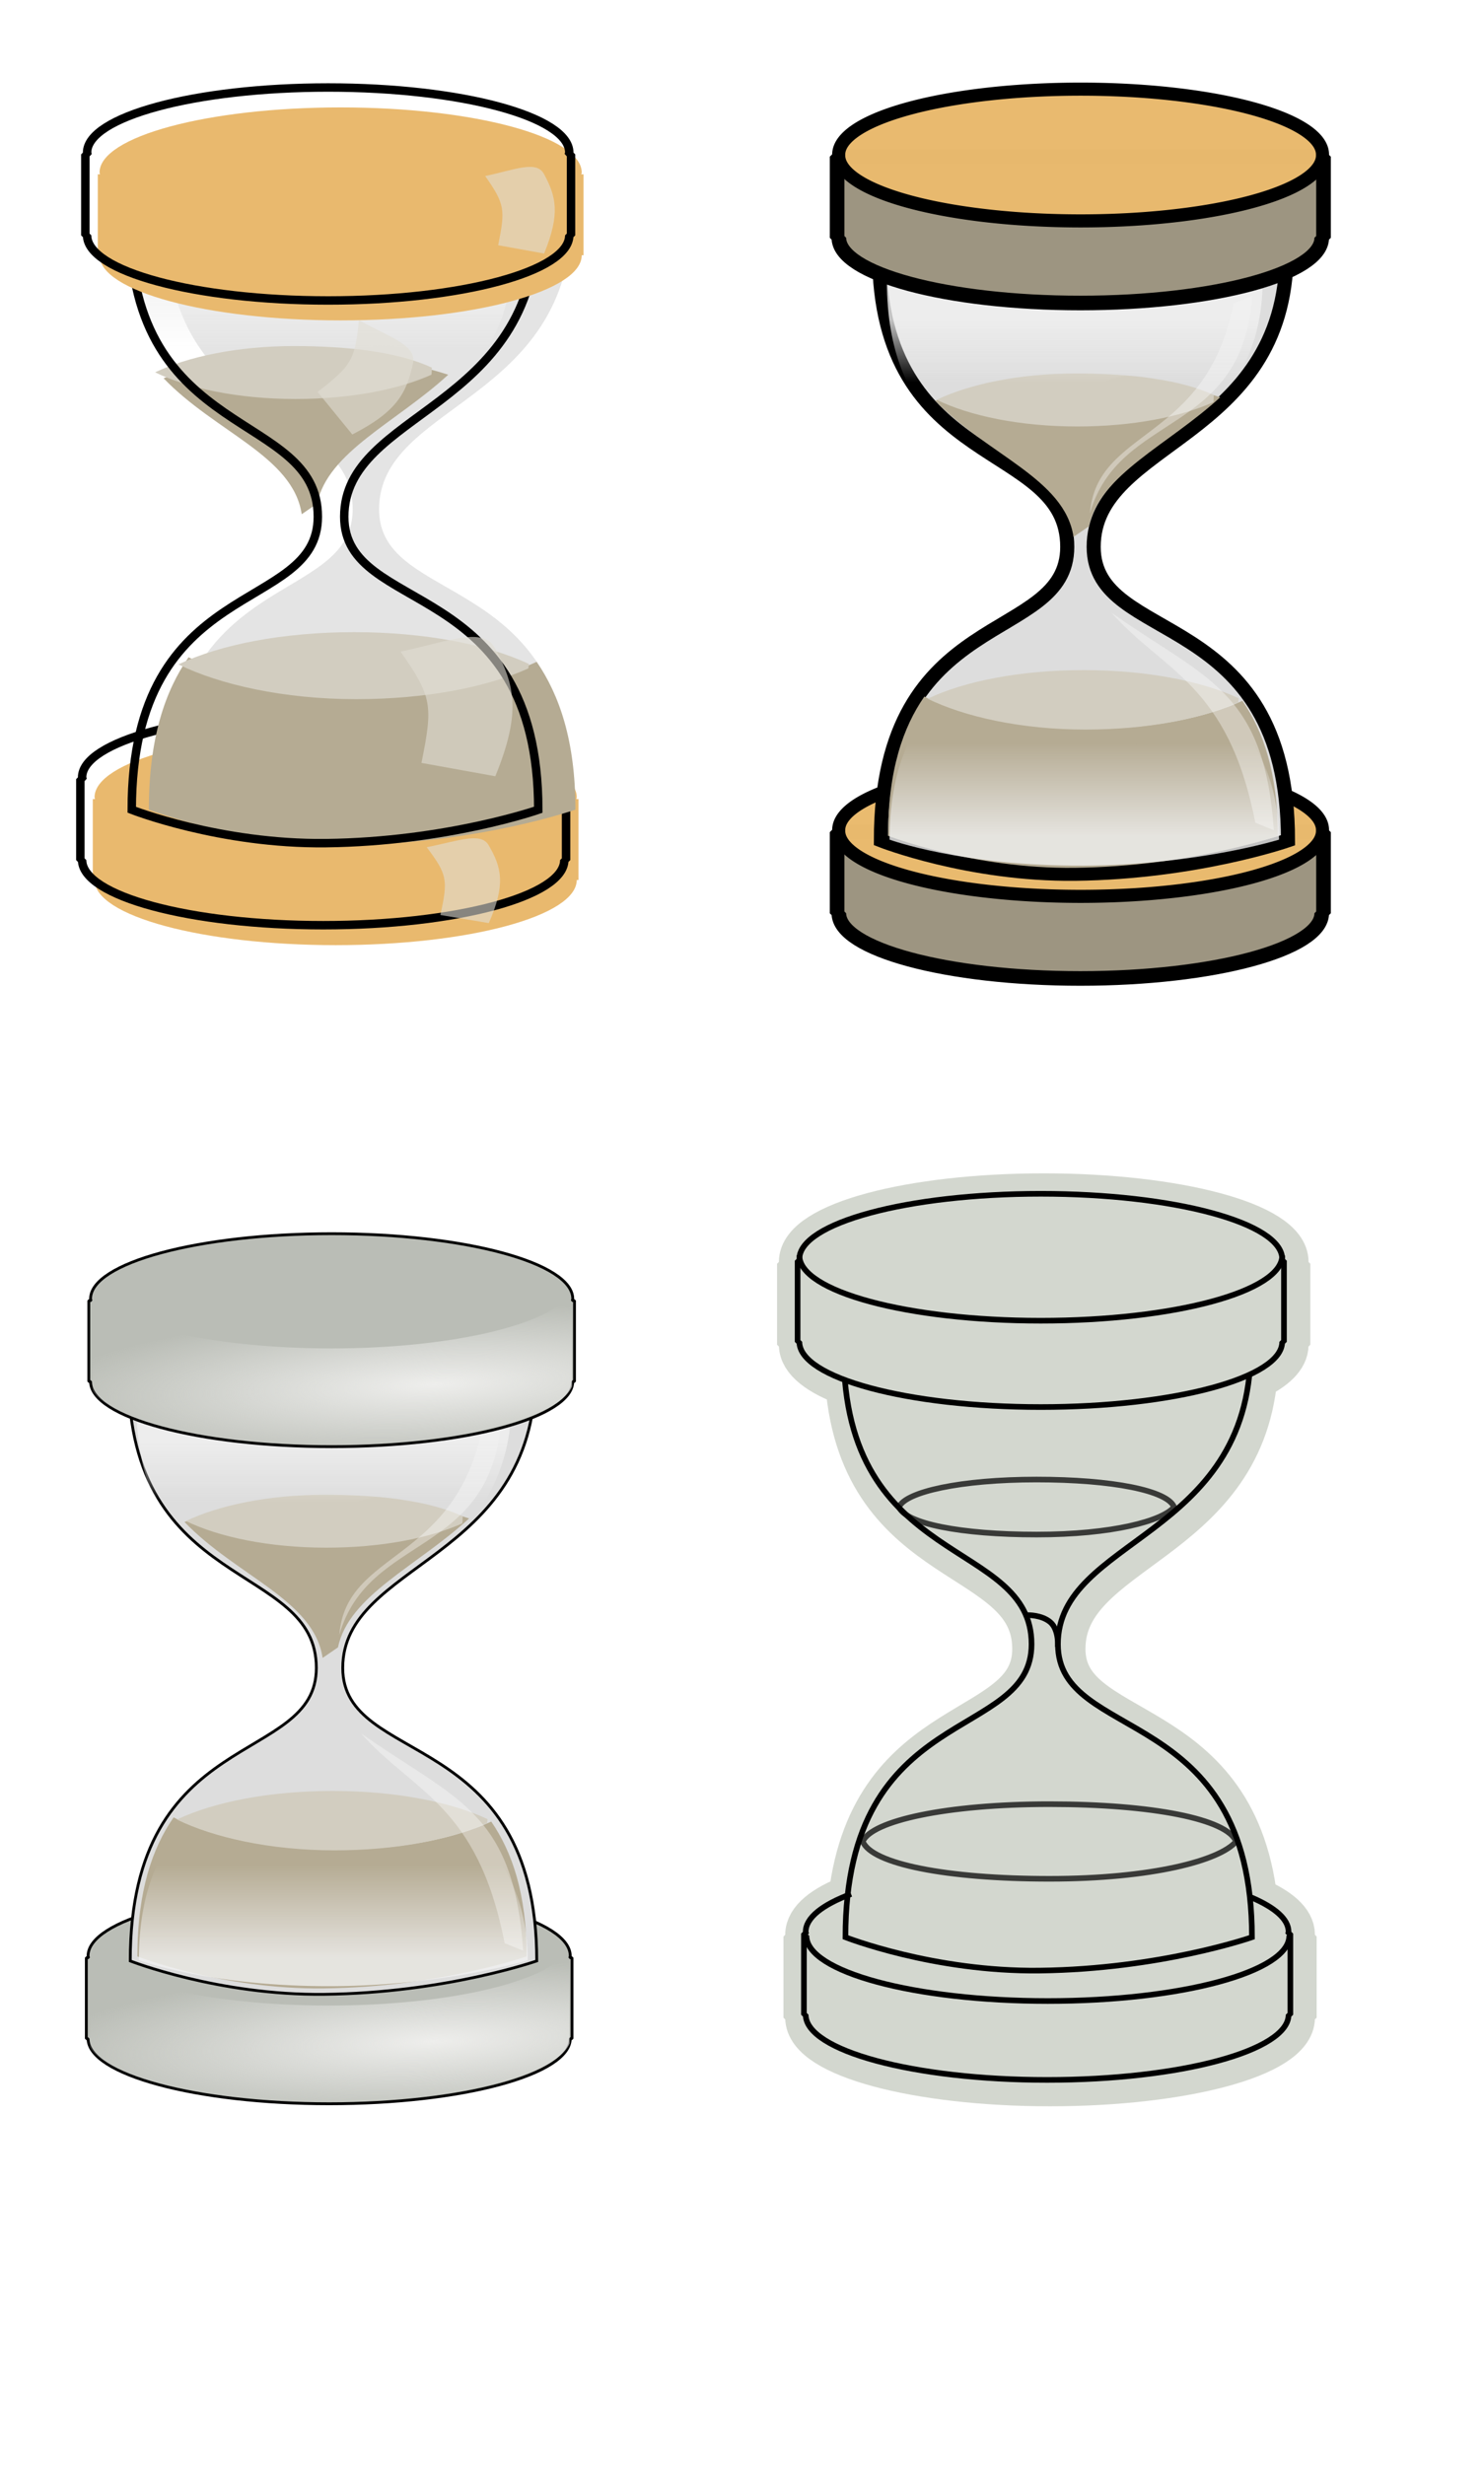 <?xml version="1.0" encoding="UTF-8" standalone="no"?>
<svg
    xmlns:dc="http://purl.org/dc/elements/1.1/"
    xmlns:inkscape="http://www.inkscape.org/namespaces/inkscape"
    xmlns:xlink="http://www.w3.org/1999/xlink"
    xmlns:sodipodi="http://sodipodi.sourceforge.net/DTD/sodipodi-0.dtd"
    xmlns:cc="http://creativecommons.org/ns#"
    xmlns:rdf="http://www.w3.org/1999/02/22-rdf-syntax-ns#"
    xmlns="http://www.w3.org/2000/svg"
    xmlns:i="http://ns.adobe.com/AdobeIllustrator/10.0/"
    xmlns:a="http://ns.adobe.com/AdobeSVGViewerExtensions/3.0/"
    xmlns:svg="http://www.w3.org/2000/svg"
    xmlns:ns1="http://sozi.baierouge.fr"
    id="svg2"
    overflow="visible"
    space="preserve"
    inkscape:export-ydpi="90"
    viewBox="0 0 30.253 50.243"
    inkscape:export-xdpi="90"
    version="1.0"
    inkscape:output_extension="org.inkscape.output.svg.inkscape"
    sodipodi:docname="clepsidra_sand_glass_frederic_mose_01.svg"
    i:rulerOrigin="0 12"
    inkscape:export-filename="/home/roger/mis-dibujos/open/clepsidra_sand_glass_frederic_mose_01.png"
    i:viewOrigin="17.0342 43.8057"
    inkscape:version="0.46"
    i:pageBounds="0 48 60 -12"
    sodipodi:version="0.32"
    enable-background="new 0 0 30.253 50.243"
  >
  <sodipodi:namedview
      id="base"
      bordercolor="#666666"
      inkscape:pageshadow="2"
      guidetolerance="10.0"
      pagecolor="#ffffff"
      gridtolerance="10.0"
      inkscape:zoom="0.5"
      objecttolerance="10.0"
      borderopacity="1.0"
      inkscape:current-layer="svg2"
      inkscape:cx="124.42053"
      inkscape:guide-bbox="true"
      inkscape:cy="282.19183"
      inkscape:window-y="0"
      inkscape:window-x="0"
      inkscape:window-height="944"
      showgrid="false"
      inkscape:pageopacity="0.0"
      inkscape:window-width="1272"
      showguides="true"
  />
  <defs
      id="defs25"
    >
    <pattern
        id="pattern8001"
        xlink:href="#pattern7929"
        patternTransform="matrix(.169 0 0 .169 31.744 35.07)"
        inkscape:collect="always"
    />
    <pattern
        id="pattern7999"
        xlink:href="#pattern7190"
        patternTransform="matrix(.169 0 0 .169 31.744 35.07)"
        inkscape:collect="always"
    />
    <pattern
        id="pattern7190"
        xlink:href="#Wavywhite"
        patternTransform="matrix(.169 0 0 .169 31.744 35.273)"
        inkscape:collect="always"
    />
    <pattern
        id="pattern7929"
        xlink:href="#Wavywhite"
        patternTransform="matrix(.169 0 0 .169 31.744 35.273)"
        inkscape:collect="always"
    />
    <pattern
        id="Wavywhite"
        height="5.181"
        width="30.066"
        patternUnits="userSpaceOnUse"
        patternTransform="matrix(.169 0 0 .169 31.744 35.273)"
        inkscape:stockid="Wavy white"
        inkscape:collect="always"
      >
      <path
          id="path7608"
          style="fill:white"
          d="m7.597 0.061c-2.518-0.248-4.941 0.241-7.607 1.727v1.273c2.783-1.63 5.183-2.009 7.482-1.781 2.298 0.228 4.497 1.081 6.781 1.938 4.567 1.713 9.551 3.458 15.813-0.157l-0.004-1.273c-6.44 3.709-10.816 1.982-15.371 0.273-2.278-0.854-4.576-1.75-7.094-2z"
      />
    </pattern
    >
    <linearGradient
        id="linearGradient6015"
        inkscape:collect="always"
      >
      <stop
          id="stop6017"
          style="stop-color:#dddedf"
          offset="0"
      />
      <stop
          id="stop6019"
          style="stop-color:#dddedf;stop-opacity:0"
          offset="1"
      />
    </linearGradient
    >
    <linearGradient
        id="linearGradient5999"
        inkscape:collect="always"
      >
      <stop
          id="stop6001"
          style="stop-color:#8f5902"
          offset="0"
      />
      <stop
          id="stop6003"
          style="stop-color:#8f5902;stop-opacity:0"
          offset="1"
      />
    </linearGradient
    >
    <linearGradient
        id="linearGradient3473"
        inkscape:collect="always"
      >
      <stop
          id="stop3475"
          style="stop-color:#eeeeec"
          offset="0"
      />
      <stop
          id="stop3477"
          style="stop-color:#eeeeec;stop-opacity:0"
          offset="1"
      />
    </linearGradient
    >
    <linearGradient
        id="linearGradient3304"
        inkscape:collect="always"
      >
      <stop
          id="stop3306"
          style="stop-color:#f1f1f1"
          offset="0"
      />
      <stop
          id="stop3308"
          style="stop-color:#f1f1f1;stop-opacity:0"
          offset="1"
      />
    </linearGradient
    >
    <filter
        id="filter3368"
        inkscape:collect="always"
      >
      <feGaussianBlur
          id="feGaussianBlur3370"
          stdDeviation="0.195"
          inkscape:collect="always"
      />
    </filter
    >
    <radialGradient
        id="radialGradient4157"
        xlink:href="#linearGradient3473"
        gradientUnits="userSpaceOnUse"
        cy="8.295"
        cx="73.759"
        gradientTransform="matrix(1.685 -.073 .014 .322 -50.81 55.049)"
        r="17.035"
        inkscape:collect="always"
    />
    <linearGradient
        id="linearGradient4159"
        y2="39.463"
        xlink:href="#linearGradient3304"
        gradientUnits="userSpaceOnUse"
        x2="15.984"
        gradientTransform="matrix(1.036 0 0 1 50.024 .299)"
        y1="46.034"
        x1="15.984"
        inkscape:collect="always"
    />
    <linearGradient
        id="linearGradient4161"
        y2="39.109"
        xlink:href="#linearGradient3304"
        gradientUnits="userSpaceOnUse"
        x2="15.984"
        gradientTransform="matrix(1 0 0 -1 49.933 53.192)"
        y1="43.559"
        x1="15.984"
        inkscape:collect="always"
    />
    <radialGradient
        id="radialGradient4163"
        xlink:href="#linearGradient3473"
        gradientUnits="userSpaceOnUse"
        cy="8.295"
        cx="73.759"
        gradientTransform="matrix(1.685 -.073 .014 .322 -50.633 8.38)"
        r="17.035"
        inkscape:collect="always"
    />
    <linearGradient
        id="linearGradient7251"
        y2="6.674"
        xlink:href="#linearGradient5999"
        gradientUnits="userSpaceOnUse"
        x2="51.621"
        gradientTransform="translate(-7.763 10.999)"
        y1="6.674"
        x1="41.515"
        inkscape:collect="always"
    />
    <linearGradient
        id="linearGradient7253"
        y2="4.431"
        xlink:href="#linearGradient5999"
        gradientUnits="userSpaceOnUse"
        x2="31.872"
        y1="4.431"
        x1="-7.247"
        inkscape:collect="always"
    />
    <radialGradient
        id="radialGradient7255"
        xlink:href="#linearGradient6015"
        gradientUnits="userSpaceOnUse"
        cy="13.19"
        cx="46.635"
        gradientTransform="matrix(1 0 0 1.573 -7.831 -10.267)"
        r="4.263"
        inkscape:collect="always"
    />
    <linearGradient
        id="linearGradient7257"
        y2="6.674"
        xlink:href="#linearGradient5999"
        gradientUnits="userSpaceOnUse"
        x2="51.621"
        gradientTransform="translate(-7.831 -2.708)"
        y1="6.674"
        x1="41.515"
        inkscape:collect="always"
    />
    <linearGradient
        id="linearGradient7261"
        y2="39.463"
        xlink:href="#linearGradient3304"
        gradientUnits="userSpaceOnUse"
        x2="15.984"
        gradientTransform="matrix(.298 0 0 .287 17.131 2.896)"
        y1="46.034"
        x1="15.984"
        inkscape:collect="always"
    />
    <linearGradient
        id="linearGradient7263"
        y2="39.109"
        xlink:href="#linearGradient3304"
        gradientUnits="userSpaceOnUse"
        x2="15.984"
        gradientTransform="matrix(.287 0 0 -.287 17.105 18.097)"
        y1="43.559"
        x1="15.984"
        inkscape:collect="always"
    />
    <linearGradient
        id="linearGradient7265"
        y2="39.109"
        xlink:href="#linearGradient3304"
        gradientUnits="userSpaceOnUse"
        x2="15.984"
        gradientTransform="matrix(1 0 0 -1 -53.835 50.187)"
        y1="43.559"
        x1="15.984"
        inkscape:collect="always"
    />
    <linearGradient
        id="linearGradient8003"
        y2="4.431"
        gradientUnits="userSpaceOnUse"
        x2="31.872"
        y1="4.431"
        x1="-7.247"
        inkscape:collect="always"
      >
      <stop
          id="stop6065"
          style="stop-color:#ffffff"
          offset="0"
      />
      <stop
          id="stop6067"
          style="stop-color:#ffffff;stop-opacity:0"
          offset="1"
      />
    </linearGradient
    >
    <radialGradient
        id="radialGradient8005"
        xlink:href="#linearGradient6015"
        gradientUnits="userSpaceOnUse"
        cy="13.19"
        cx="46.635"
        gradientTransform="matrix(1 0 0 1.573 -8.168 13.298)"
        r="4.263"
        inkscape:collect="always"
    />
    <linearGradient
        id="linearGradient8007"
        y2="40.36"
        gradientUnits="userSpaceOnUse"
        x2="42.91"
        gradientTransform="translate(-1.214 -3.248)"
        y1="40.36"
        x1="36.434"
        inkscape:collect="always"
      >
      <stop
          id="stop6243"
          style="stop-color:#ffffff"
          offset="0"
      />
      <stop
          id="stop6245"
          style="stop-color:#ffffff;stop-opacity:0"
          offset="1"
      />
    </linearGradient
    >
    <linearGradient
        id="linearGradient8009"
        y2="34.248"
        gradientUnits="userSpaceOnUse"
        x2="42.403"
        gradientTransform="translate(-1.214 -3.248)"
        y1="34.248"
        x1="36.618"
        inkscape:collect="always"
      >
      <stop
          id="stop6251"
          style="stop-color:#ffffff"
          offset="0"
      />
      <stop
          id="stop6253"
          style="stop-color:#ffffff;stop-opacity:0"
          offset="1"
      />
    </linearGradient
    >
    <linearGradient
        id="linearGradient8011"
        y2="4.431"
        gradientUnits="userSpaceOnUse"
        x2="31.763"
        y1="4.431"
        x1="-7.138"
        inkscape:collect="always"
      >
      <stop
          id="stop6089"
          style="stop-color:#ffffff"
          offset="0"
      />
      <stop
          id="stop6091"
          style="stop-color:#afb0b0;stop-opacity:0"
          offset="1"
      />
    </linearGradient
    >
  </defs
  >
  <rect
      id="rect11361"
      style="fill:#2e3436"
      height="23.49"
      width="16.352"
      y="22.432"
      x="-19.575"
  />
  <g
      id="g7223"
      transform="translate(.212 .923)"
    >
    <path
        id="path3273"
        style="stroke-linejoin:bevel;stroke:#000000;stroke-width:.298;fill:#9d9581"
        d="m26.769 16.039v1.653h-0.036c0 0.734-2.205 1.329-4.922 1.329s-4.922-0.595-4.922-1.329h-0.036v-1.653h9.916z"
    />
    <path
        id="path3275"
        sodipodi:rx="19.1875"
        sodipodi:ry="5.1875"
        style="stroke-linejoin:bevel;fill-opacity:.992;stroke:#000000;stroke-width:1.038;fill:#e9ba6e"
        sodipodi:type="arc"
        d="m31.5 4.431a19.188 5.188 0 1 1 -38.375 0 19.188 5.188 0 1 1 38.375 0z"
        transform="matrix(.257 0 0 .257 18.653 14.866)"
        sodipodi:cy="4.4305"
        sodipodi:cx="12.3125"
    />
    <path
        id="path1508"
        sodipodi:nodetypes="cscscscsc"
        style="stroke:#000000;stroke-width:.287;fill:#dddddd"
        d="m17.71 4.242c0 4.468 3.835 3.8 3.835 5.982 0 2.006-3.799 1.161-3.799 5.981 0 0 1.798 0.707 3.964 0.682 2.466-0.029 4.335-0.682 4.335-0.682 0-4.803-3.961-3.947-3.961-5.981 0-2.166 3.906-2.166 3.934-5.982 0 0-1.73-0.56-4.154-0.575-2.609-0.016-4.154 0.575-4.154 0.575z"
    />
    <path
        id="path2419"
        sodipodi:nodetypes="cccccc"
        style="fill:#b5ab93"
        d="m21.862 6.778c-1.169 0-2.231 0.177-3.009 0.467 1.059 1.104 2.641 1.588 2.82 2.775l0.315-0.215c0.219-1.059 1.616-1.656 2.676-2.631-0.755-0.249-1.73-0.395-2.802-0.395z"
    />
    <path
        id="path3203"
        style="fill:#b5ab93"
        d="m18.632 13.275c-0.434 0.625-0.74 1.501-0.74 2.838 0 0 1.728 0.677 3.801 0.653 2.362-0.027 4.145-0.653 4.145-0.653 0-1.281-0.298-2.134-0.722-2.752-0.754 0.353-1.889 0.576-3.165 0.576-1.366 0-2.572-0.265-3.319-0.662z"
    />
    <path
        id="path3279"
        sodipodi:nodetypes="ccsccc"
        style="fill:#d2cdc0"
        d="m21.879 12.736c-1.288 0-2.426 0.224-3.18 0.583 0.753 0.368 1.91 0.629 3.215 0.629 1.252 0 2.363-0.215 3.117-0.557 0.003-0.026 0.009-0.054 0.009-0.081-0.754-0.352-1.886-0.574-3.161-0.574z"
    />
    <path
        id="path3287"
        sodipodi:nodetypes="ccsccc"
        style="fill:#d2cdc0"
        d="m21.716 6.69c-1.147 0-2.161 0.216-2.833 0.536 0.671 0.328 1.702 0.544 2.865 0.544 1.116 0 2.105-0.192 2.777-0.496 0.003-0.024 0.008-0.12 0.008-0.144-0.672-0.314-1.68-0.44-2.817-0.44z"
    />
    <path
        id="path3289"
        style="opacity:.6;filter:url(#filter3368);fill:#ffffff"
        d="m27.981 8.018l-1.315 0.53c-1.938 9.872-9.725 8.811-10.211 14.912 2.086-7.291 10.84-5.452 11.526-15.442z"
        i:isolated="yes"
        transform="matrix(.287 0 0 .287 17.284 2.81)"
        i:knockout="Off"
        sodipodi:nodetypes="cccc"
        enable-background="new    "
    />
    <path
        id="path3291"
        sodipodi:nodetypes="ccczccc"
        style="opacity:.805;fill:url(#linearGradient7261)"
        d="m21.888 16.721c-2.494 0.014-3.966-0.53-3.966-0.53 0-1.464 0.461-2.333 1.056-2.932 0 0 0.639-1.243 2.678 0.364 2.061 1.623 2.816-0.364 2.816-0.364 0.743 0.64 1.38 1.49 1.391 2.932 0 0-1.658 0.516-3.975 0.53z"
    />
    <path
        id="path3372"
        style="opacity:.6;filter:url(#filter3368);fill:#ffffff"
        d="m27.981 8.018l-1.315 0.53c-1.938 9.872-6.455 10.668-10.211 14.912 6.682-4.727 10.84-5.452 11.526-15.442z"
        i:isolated="yes"
        transform="matrix(.287 0 0 -.287 17.726 18.3)"
        i:knockout="Off"
        enable-background="new    "
        sodipodi:nodetypes="cccc"
    />
    <path
        id="path3376"
        sodipodi:nodetypes="ccczccc"
        style="opacity:.805;fill:url(#linearGradient7263)"
        d="m21.695 4.272c-2.407-0.015-3.827 0.53-3.827 0.53 0 1.463 0.445 2.332 1.019 2.932 0 0 0.616 1.243 2.584-0.364 1.988-1.623 2.717 0.364 2.717 0.364 0.717-0.64 1.331-1.49 1.341-2.932 0 0-1.599-0.516-3.834-0.53z"
    />
    <path
        id="path3222"
        style="stroke-linejoin:bevel;stroke:#000000;stroke-width:.298;fill:#9d9581"
        d="m26.769 2.271v1.653h-0.036c0 0.735-2.205 1.329-4.922 1.329s-4.922-0.595-4.922-1.329h-0.036v-1.653h9.916z"
    />
    <path
        id="path3220"
        sodipodi:rx="19.1875"
        sodipodi:ry="5.1875"
        style="stroke-linejoin:bevel;fill-opacity:.991;stroke:#000000;stroke-width:1.038;fill:#e9b96e"
        sodipodi:type="arc"
        d="m31.5 4.431a19.188 5.188 0 1 1 -38.375 0 19.188 5.188 0 1 1 38.375 0z"
        transform="matrix(.257 0 0 .257 18.653 1.098)"
        sodipodi:cy="4.4305"
        sodipodi:cx="12.3125"
    />
  </g
  >
  <g
      id="g4108"
      transform="matrix(.287 0 0 .287 -12.316 26.593)"
    >
    <path
        id="path3483"
        style="stroke-linejoin:bevel;stroke:#000000;stroke-width:.2;fill:#babdb6"
        d="m66.294 41.629c-9.453 0-17.125 2.069-17.125 4.625 0 0.043 0.027 0.082 0.032 0.125h-0.157v5.75h0.125c0 2.556 7.672 4.625 17.125 4.625s17.125-2.069 17.125-4.625h0.125v-5.75h-0.156c0.005-0.043 0.031-0.082 0.031-0.125 0-2.556-7.672-4.625-17.125-4.625z"
    />
    <path
        id="path3485"
        sodipodi:nodetypes="csccscc"
        style="fill:url(#radialGradient4157)"
        d="m83.369 45.634c-0.992 2.321-8.256 4.143-17.101 4.143-8.465 0-15.508-1.67-16.969-3.845v6.839c1.424 2.187 8.472 3.844 16.969 3.844 8.845 0 16.109-1.822 17.101-4.142v-6.839z"
    />
    <path
        id="path3408"
        sodipodi:nodetypes="cscscscsc"
        style="stroke:#000000;stroke-width:.2;fill:#dddddd"
        d="m52.039 4.984c0 15.548 13.344 13.223 13.344 20.813 0 6.979-13.219 4.04-13.219 20.812 0 0 6.257 2.46 13.791 2.372 8.582-0.099 15.084-2.372 15.084-2.372 0-16.712-13.781-13.735-13.781-20.812 0-7.534 13.592-7.535 13.688-20.813 0 0-6.02-1.948-14.453-2-9.08-0.055-14.454 2-14.454 2z"
    />
    <path
        id="path3410"
        sodipodi:nodetypes="cccccc"
        style="fill:#b5ab93"
        d="m66.485 13.808c-4.068 0-7.763 0.615-10.469 1.625 3.686 3.842 9.19 5.526 9.813 9.656l1.093-0.75c0.764-3.684 5.624-5.763 9.313-9.156-2.627-0.865-6.021-1.375-9.75-1.375z"
    />
    <path
        id="path3412"
        style="fill:#b5ab93"
        d="m55.246 36.412c-1.509 2.176-2.573 5.224-2.573 9.875 0 0 6.012 2.358 13.225 2.274 8.218-0.095 14.423-2.274 14.423-2.274 0-4.456-1.038-7.426-2.514-9.575-2.623 1.227-6.571 2.005-11.011 2.005-4.755 0-8.95-0.924-11.55-2.305z"
    />
    <path
        id="path3414"
        sodipodi:nodetypes="ccsccc"
        style="fill:#d2cdc0"
        d="m66.543 34.537c-4.478 0-8.441 0.781-11.063 2.031 2.619 1.279 6.646 2.187 11.188 2.187 4.356 0 8.221-0.749 10.844-1.937 0.012-0.092 0.03-0.188 0.031-0.281-2.623-1.228-6.56-2-11-2z"
    />
    <path
        id="path3416"
        sodipodi:nodetypes="ccsccc"
        style="fill:#d2cdc0"
        d="m65.978 13.5c-3.991 0-7.521 0.752-9.857 1.866 2.333 1.139 5.921 1.893 9.968 1.893 3.882 0 7.326-0.668 9.663-1.726 0.01-0.082 0.026-0.418 0.027-0.501-2.337-1.094-5.845-1.532-9.801-1.532z"
    />
    <path
        id="path3418"
        sodipodi:nodetypes="cccc"
        d="m78.539 8.018l-1.315 0.53c-1.938 9.872-9.725 8.811-10.211 14.912 2.086-7.291 10.84-5.452 11.526-15.442z"
        i:isolated="yes"
        style="opacity:.6;filter:url(#filter3368);fill:#ffffff"
        i:knockout="Off"
        enable-background="new    "
    />
    <path
        id="path3420"
        sodipodi:nodetypes="ccczccc"
        style="opacity:.805;fill:url(#linearGradient4159)"
        d="m66.576 48.402c-8.678 0.051-13.799-1.844-13.799-1.844 0-5.091 1.605-8.115 3.674-10.202 0 0 2.222-4.324 9.319 1.268 7.168 5.649 9.797-1.268 9.797-1.268 2.587 2.228 4.801 5.186 4.838 10.202 0 0-5.768 1.797-13.829 1.844z"
    />
    <path
        id="path3422"
        style="opacity:.6;filter:url(#filter3368);fill:#ffffff"
        d="m27.981 8.018l-1.315 0.53c-1.938 9.872-6.455 10.668-10.211 14.912 6.682-4.727 10.84-5.452 11.526-15.442z"
        i:isolated="yes"
        transform="matrix(1 0 0 -1 52.095 53.899)"
        i:knockout="Off"
        sodipodi:nodetypes="cccc"
        enable-background="new    "
    />
    <path
        id="path3424"
        sodipodi:nodetypes="ccczccc"
        style="opacity:.805;fill:url(#linearGradient4161)"
        d="m65.903 5.089c-8.373-0.051-13.314 1.844-13.314 1.844 0 5.091 1.549 8.115 3.545 10.202 0 0 2.144 4.324 8.991-1.268 6.916-5.649 9.452 1.268 9.452 1.268 2.496-2.228 4.632-5.186 4.669-10.202 0 0-5.566-1.797-13.343-1.844z"
    />
    <path
        id="path3448"
        style="stroke-linejoin:bevel;stroke:#000000;stroke-width:.2;fill:#babdb6"
        d="m66.471-5.04c-9.453 0-17.125 2.069-17.125 4.625 0 0.043 0.027 0.082 0.031 0.125h-0.156v5.75h0.125c0 2.556 7.672 4.625 17.125 4.625s17.125-2.069 17.125-4.625h0.125v-5.75l-0.156 0c0.004-0.043 0.031-0.082 0.031-0.125 0-2.556-7.672-4.625-17.125-4.625z"
    />
    <path
        id="path3455"
        sodipodi:nodetypes="csccscc"
        style="fill:url(#radialGradient4163)"
        d="m83.545-1.035c-0.991 2.321-8.256 4.143-17.101 4.143-8.464 0-15.507-1.67-16.968-3.844v6.839c1.424 2.187 8.471 3.844 16.968 3.844 8.845 0 16.11-1.822 17.101-4.143v-6.839z"
    />
  </g
  >
  <g
      id="g7205"
      transform="translate(.212 1.181)"
    >
    <g
        id="g4138"
        transform="matrix(.287 0 0 .287 17.284 2.81)"
      >
      <path
          id="path3960"
          sodipodi:nodetypes="cscscscsc"
          style="fill:#e4e4e4"
          d="m-49.254 1.449c0 15.548 13.344 13.222 13.344 20.812 0 6.979-13.219 4.041-13.219 20.813 0 0 6.257 2.459 13.791 2.372 8.582-0.1 15.084-2.372 15.084-2.372 0-16.712-13.781-13.736-13.781-20.813 0-7.534 13.592-7.534 13.688-20.812 0-0-6.02-1.949-14.453-2-9.08-0.055-14.454 2-14.454 2z"
      />
      <path
          id="path3956"
          style="fill:#e9b96e"
          d="m-37.12 38.094c-9.453 0-17.125 2.069-17.125 4.625 0 0.043 0.027 0.082 0.031 0.125h-0.156v5.75h0.125c0 2.555 7.672 4.625 17.125 4.625s17.125-2.07 17.125-4.625h0.125v-5.75h-0.156c0.004-0.043 0.031-0.082 0.031-0.125 0-2.556-7.672-4.625-17.125-4.625z"
      />
      <path
          id="path3958"
          style="stroke-linejoin:bevel;stroke:#000000;stroke-width:0.6;fill:none"
          d="m-38.004 36.679c-9.453 0-17.125 2.07-17.125 4.625 0 0.043 0.027 0.083 0.031 0.125h-0.156v5.75h0.125c0 2.556 7.672 4.625 17.125 4.625s17.125-2.069 17.125-4.625h0.125v-5.75h-0.156c0.004-0.043 0.031-0.081 0.031-0.125 0-2.555-7.672-4.625-17.125-4.625z"
      />
      <path
          id="path3940"
          sodipodi:nodetypes="ccczccc"
          style="opacity:.805;fill:url(#linearGradient7265)"
          d="m-37.865 2.084c-8.373-0.051-13.314 1.844-13.314 1.844 0 5.091 1.549 8.115 3.545 10.201 0 0 2.144 4.324 8.991-1.268 6.916-5.648 9.452 1.268 9.452 1.268 2.496-2.227 4.632-5.185 4.669-10.201 0 0-5.566-1.797-13.343-1.844z"
      />
      <path
          id="path3926"
          sodipodi:nodetypes="cccccc"
          style="fill:#b5ab93"
          d="m-38.874 11.333c-4.068 0-7.763 0.615-10.469 1.625 3.686 3.842 9.191 5.526 9.813 9.656l1.093-0.75c0.764-3.684 5.625-5.763 9.313-9.156-2.627-0.865-6.021-1.375-9.75-1.375z"
      />
      <path
          id="path3928"
          style="fill:#b5ab93"
          d="m-47.568 32.772c-1.654 2.384-2.82 5.725-2.82 10.822 0 0 6.589 2.584 14.494 2.492 9.006-0.105 15.806-2.492 15.806-2.492 0-4.883-1.138-8.138-2.755-10.494-2.875 1.346-7.202 2.197-12.067 2.197-5.211 0-9.809-1.012-12.658-2.525z"
      />
      <path
          id="path3930"
          sodipodi:nodetypes="ccsccc"
          style="fill:#d2cdc0"
          d="m-35.807 30.991c-5.052 0-9.523 0.881-12.48 2.291 2.953 1.443 7.497 2.468 12.621 2.468 4.915 0 9.276-0.846 12.234-2.186 0.014-0.103 0.034-0.212 0.035-0.317-2.959-1.385-7.401-2.256-12.41-2.256z"
      />
      <path
          id="path3932"
          sodipodi:nodetypes="ccsccc"
          style="fill:#d2cdc0"
          d="m-40.088 10.672c-3.991 0-7.521 0.752-9.857 1.865 2.332 1.14 5.921 1.894 9.968 1.894 3.882 0 7.326-0.668 9.663-1.727 0.01-0.082 0.026-0.417 0.027-0.5-2.337-1.094-5.845-1.532-9.801-1.532z"
      />
      <path
          id="path3924"
          sodipodi:nodetypes="cscscscsc"
          style="stroke:#000000;stroke-width:0.6;fill:none"
          d="m-51.728 1.979c0 15.548 13.343 13.223 13.343 20.813 0 6.979-13.218 4.04-13.218 20.812 0 0 6.257 2.46 13.79 2.372 8.582-0.1 15.085-2.372 15.085-2.372 0-16.712-13.782-13.735-13.782-20.812 0-7.534 13.592-7.535 13.688-20.813 0 0-6.02-1.948-14.453-2-9.08-0.055-14.453 2-14.453 2z"
      />
      <path
          id="path3954"
          style="fill:#e9b96e"
          d="m-36.766-6.277c-9.453 0-17.125 2.069-17.125 4.625 0 0.043 0.027 0.082 0.031 0.125h-0.156v5.75h0.125c0 2.556 7.672 4.625 17.125 4.625s17.125-2.069 17.125-4.625h0.125v-5.75h-0.157c0.005-0.043 0.032-0.082 0.032-0.125 0-2.556-7.672-4.625-17.125-4.625z"
      />
      <path
          id="path3942"
          sodipodi:nodetypes="csccccsccccsc"
          style="stroke-linejoin:bevel;stroke:#000000;stroke-width:0.6;fill:none"
          d="m-37.65-7.691c-9.453 0-17.125 2.069-17.125 4.625 0 0.043 0.027 0.082 0.031 0.125h-0.156v5.75h0.125c0 2.556 7.672 4.625 17.125 4.625s17.125-2.069 17.125-4.625h0.125v-5.75h-0.157c0.005-0.043 0.032-0.082 0.032-0.125 0-2.556-7.672-4.625-17.125-4.625z"
      />
      <path
          id="path3962"
          sodipodi:nodetypes="cccsc"
          d="m-25.779 41.224l-5.246-0.947c0.827-4.089 0.763-4.692-1.483-7.903 3.362-0.706 5.857-1.817 6.708-0.242 1.384 2.56 1.897 4.517 0.021 9.092z"
          i:isolated="yes"
          style="opacity:.6;fill:#e1ddd4"
          i:knockout="Off"
          enable-background="new    "
      />
      <path
          id="path3964"
          style="opacity:.6;fill:#e1ddd4"
          d="m-35.937 16.952l-2.465-3.02c2.404-1.879 2.654-2.244 2.933-5.096 2.203 1.205 4.118 1.774 3.842 3.054-0.448 2.08-1.093 3.412-4.31 5.062z"
          i:isolated="yes"
          i:knockout="Off"
          sodipodi:nodetypes="cccsc"
          enable-background="new    "
      />
      <path
          id="path3966"
          style="opacity:.6;fill:#e1ddd4"
          d="m-22.313 4.101l-3.262-0.59c0.514-2.543 0.474-2.918-0.923-4.915 2.091-0.439 3.643-1.13 4.173-0.151 0.86 1.593 1.179 2.81 0.012 5.655z"
          i:isolated="yes"
          i:knockout="Off"
          sodipodi:nodetypes="cccsc"
          enable-background="new    "
      />
      <path
          id="path3968"
          sodipodi:nodetypes="cccsc"
          d="m-26.242 51.654l-3.438-0.577c0.542-2.49 0.5-2.857-0.972-4.813 2.203-0.43 3.838-1.106 4.396-0.147 0.907 1.559 1.243 2.751 0.014 5.537z"
          i:isolated="yes"
          style="opacity:.6;fill:#e1ddd4"
          i:knockout="Off"
          enable-background="new    "
      />
    </g
    >
  </g
  >
  <g
      id="g11339"
      transform="translate(-.606 -3.451)"
    >
    <path
        id="path11266"
        style="stroke-linejoin:bevel;stroke:#d3d7cf;stroke-width:.955;fill:#d3d7cf"
        d="m21.883 27.845c-2.717 0-4.921 0.593-4.921 1.328 0 0.012 0.008 0.025 0.009 0.037h-0.046v1.651h0.037c0 0.293 0.351 0.563 0.945 0.782 0.31 3.851 3.812 3.333 3.812 5.418 0 1.869-3.298 1.263-3.748 5.072-0.555 0.215-0.88 0.473-0.88 0.755 0 0.013 0.007 0.024 0.009 0.036h-0.045v1.653h0.036c0 0.735 2.205 1.329 4.922 1.329 2.716 0 4.922-0.594 4.922-1.329h0.035v-1.653h-0.044c0.001-0.012 0.009-0.023 0.009-0.036 0-0.259-0.28-0.497-0.755-0.701h-0.009c-0.444-3.851-3.914-3.223-3.914-5.126 0-2.08 3.603-2.163 3.914-5.546 0.403-0.193 0.634-0.416 0.634-0.654h0.036v-1.651h-0.045c0.001-0.012 0.009-0.025 0.009-0.037 0-0.735-2.205-1.328-4.922-1.328z"
    />
    <path
        id="path3970"
        sodipodi:nodetypes="csccccsccccsc"
        style="stroke-linejoin:bevel;stroke:#000000;stroke-width:.115;fill:none"
        d="m17.956 42.056c-0.582 0.218-0.925 0.483-0.925 0.772 0 0.013 0.008 0.024 0.009 0.036h-0.045v1.653h0.036c0 0.734 2.205 1.329 4.922 1.329s4.922-0.595 4.922-1.329h0.036v-1.653h-0.045c0.001-0.012 0.009-0.023 0.009-0.036 0-0.259-0.28-0.496-0.755-0.7"
    />
    <g
        id="g4017"
        transform="matrix(.287 0 0 .287 4.24 11.006)"
      >
      <path
          id="path4006"
          sodipodi:nodetypes="cscscscsc"
          style="stroke:#000000;stroke-width:0.4;fill:none"
          d="m47.266 69.635c0 15.548 13.344 13.223 13.344 20.813 0 6.979-13.219 4.04-13.219 20.812 0 0 6.257 2.46 13.791 2.37 8.582-0.1 15.084-2.37 15.084-2.37 0-16.712-13.781-13.735-13.781-20.812 0-7.534 13.592-7.535 13.688-20.813 0 0-6.02-1.948-14.453-2-9.08-0.055-14.454 2-14.454 2z"
      />
      <path
          id="path4008"
          sodipodi:nodetypes="cscsc"
          style="opacity:.728;stroke-linejoin:bevel;stroke:#000000;stroke-width:0.4;fill:none"
          d="m75.139 104.46c-1.125 1.34-5.94 2.65-13.258 2.65-7.319 0-12.634-1.06-13.259-2.65 0.625-1.47 5.94-2.65 13.259-2.65 7.318 0 12.633 1.06 13.258 2.65z"
      />
      <path
          id="path4011"
          sodipodi:nodetypes="cscsc"
          style="opacity:.728;stroke-linejoin:bevel;stroke:#000000;stroke-width:0.4;fill:none"
          d="m70.737 80.708c-0.829 0.987-4.377 1.954-9.771 1.954s-9.311-0.783-9.771-1.954c0.46-1.079 4.377-1.954 9.771-1.954s9.311 0.783 9.771 1.954z"
      />
      <path
          id="path4015"
          sodipodi:nodetypes="csc"
          style="stroke:#000000;stroke-width:0.4;fill:none"
          d="m60.32 88.386s0.997-0.036 1.625 0.5c0.627 0.535 0.537 1.774 0.537 1.774"
      />
    </g
    >
    <path
        id="path3992"
        style="stroke-linejoin:bevel;stroke:#000000;stroke-width:.115;fill:#d3d7cf"
        d="m21.824 27.784c-2.717 0-4.922 0.595-4.922 1.33 0 0.012 0.008 0.023 0.009 0.035h-0.045v1.653h0.036c0 0.735 2.205 1.329 4.922 1.329s4.921-0.594 4.921-1.329h0.036v-1.653h-0.045c0.002-0.012 0.009-0.023 0.009-0.035 0-0.735-2.204-1.33-4.921-1.33z"
    />
    <path
        id="path4040"
        sodipodi:nodetypes="ccscc"
        style="stroke-linejoin:bevel;stroke:#000000;stroke-width:.115;fill:none"
        d="m16.866 29.042h0.036c0 0.734 2.205 1.329 4.922 1.329s4.921-0.595 4.921-1.329h0.036"
    />
    <path
        id="path4042"
        sodipodi:nodetypes="ccscc"
        style="stroke-linejoin:bevel;stroke:#000000;stroke-width:.115;fill:none"
        d="m17.01 42.909h0.036c0 0.734 2.205 1.329 4.921 1.329 2.717 0 4.922-0.595 4.922-1.329h0.036"
    />
  </g
  >
  <g
      id="g7192"
      transform="translate(.212 1.694)"
    >
    <path
        id="path4200"
        style="stroke-linejoin:bevel;stroke:#000000;stroke-width:.191;fill:#3465a4"
        d="m-4.178 15.231v1.653h-0.036c0 0.734-2.205 1.329-4.922 1.329-2.717 0-4.922-0.595-4.922-1.329h-0.035v-1.653h9.915z"
    />
    <path
        id="path4202"
        sodipodi:rx="19.1875"
        sodipodi:ry="5.1875"
        style="stroke-linejoin:bevel;fill-opacity:.992;stroke:#000000;stroke-width:.745;fill:#c17d11"
        sodipodi:type="arc"
        d="m31.5 4.431a19.188 5.188 0 1 1 -38.375 0 19.188 5.188 0 1 1 38.375 0z"
        transform="matrix(.257 0 0 .257 -12.294 14.058)"
        sodipodi:cy="4.4305"
        sodipodi:cx="12.3125"
    />
    <path
        id="path4204"
        sodipodi:nodetypes="cscscscsc"
        style="stroke:#000000;stroke-width:.191;fill:#eeeeec"
        d="m-13.237 3.434c0 4.468 3.835 3.8 3.835 5.982 0 2.005-3.799 1.161-3.799 5.981 0 0 1.799 0.707 3.964 0.682 2.466-0.029 4.335-0.682 4.335-0.682 0-4.803-3.961-3.947-3.961-5.981 0-2.165 3.906-2.166 3.934-5.982 0 0-1.73-0.56-4.154-0.575-2.609-0.016-4.154 0.575-4.154 0.575z"
    />
    <path
        id="path4206"
        sodipodi:nodetypes="cccccc"
        style="fill:#ce5c00"
        d="m-9.085 5.97c-1.169 0-2.231 0.177-3.009 0.467 1.06 1.104 2.642 1.588 2.82 2.775l0.314-0.216c0.22-1.059 1.616-1.656 2.676-2.631-0.755-0.249-1.73-0.395-2.802-0.395z"
    />
    <path
        id="path4208"
        style="fill:#ce5c00"
        d="m-12.315 12.467c-0.434 0.625-0.74 1.501-0.74 2.837 0 0 1.728 0.678 3.801 0.654 2.362-0.027 4.145-0.654 4.145-0.654 0-1.28-0.298-2.134-0.722-2.751-0.754 0.352-1.889 0.576-3.165 0.576-1.366 0-2.572-0.266-3.319-0.662z"
    />
    <path
        id="path4210"
        sodipodi:nodetypes="ccsccc"
        style="fill:#f57900"
        d="m-9.068 11.927c-1.287 0-2.426 0.225-3.18 0.584 0.753 0.368 1.91 0.629 3.216 0.629 1.252 0 2.363-0.216 3.116-0.557 0.004-0.026 0.009-0.054 0.009-0.081-0.754-0.353-1.885-0.575-3.161-0.575z"
    />
    <path
        id="path4212"
        sodipodi:nodetypes="ccsccc"
        style="fill:#f57900"
        d="m-9.231 5.881c-1.147 0-2.161 0.216-2.833 0.536 0.671 0.328 1.702 0.544 2.865 0.544 1.116 0 2.105-0.192 2.777-0.496 0.003-0.024 0.008-0.12 0.008-0.144-0.672-0.314-1.68-0.44-2.817-0.44z"
    />
    <path
        id="path4214"
        sodipodi:nodetypes="cccc"
        d="m-5.62 4.306l-0.378 0.152c-0.557 2.837-2.795 2.532-2.935 4.286 0.6-2.095 3.115-1.567 3.313-4.438z"
        i:isolated="yes"
        style="opacity:.6;fill:#ffffff"
        i:knockout="Off"
        enable-background="new    "
    />
    <path
        id="path4218"
        style="opacity:.6;fill:#ffffff"
        d="m-5.179 15.188l-0.378-0.153c-0.557-2.837-1.855-3.065-2.935-4.285 1.921 1.358 3.115 1.567 3.313 4.438z"
        i:isolated="yes"
        i:knockout="Off"
        sodipodi:nodetypes="cccc"
        enable-background="new    "
    />
    <path
        id="path4222"
        style="stroke-linejoin:bevel;fill-opacity:.992;stroke:#000000;stroke-width:.191;fill:#3465a4"
        d="m-4.178 1.463v1.653h-0.036c0 0.735-2.205 1.329-4.922 1.329-2.717 0-4.922-0.595-4.922-1.329h-0.035v-1.653h9.915z"
    />
    <path
        id="path4224"
        sodipodi:rx="19.1875"
        sodipodi:ry="5.1875"
        style="stroke-linejoin:bevel;fill-opacity:.991;stroke:#000000;stroke-width:.745;fill:#c17d11"
        sodipodi:type="arc"
        d="m31.5 4.431a19.188 5.188 0 1 1 -38.375 0 19.188 5.188 0 1 1 38.375 0z"
        transform="matrix(.257 0 0 .257 -12.294 .29)"
        sodipodi:cy="4.4305"
        sodipodi:cx="12.3125"
    />
  </g
  >
  <g
      id="g2539"
      transform="translate(-7.831 -2.708)"
    >
    <g
        id="g2485"
      >
      <path
          id="path11309"
          sodipodi:nodetypes="csccccsccccsc"
          style="stroke-linejoin:bevel;fill-opacity:0;stroke:#ffffff;stroke-width:.115"
          d="m-6.638 42.713c-0.604 0.226-0.959 0.5-0.959 0.8 0 0.013 0.008 0.025 0.009 0.038h-0.047v1.713h0.037c0 0.762 2.286 1.378 5.103 1.378s5.103-0.616 5.103-1.378h0.037v-1.713h-0.047c0.001-0.013 0.009-0.025 0.009-0.038 0-0.268-0.29-0.514-0.782-0.726"
      />
      <g
          id="g11311"
          style="stroke:#ffffff;fill:#2e3436"
          transform="matrix(.287 0 0 .287 -20.246 11.541)"
        >
        <path
            id="path11313"
            sodipodi:nodetypes="cscscscsc"
            style="stroke:#ffffff;stroke-width:0.4;fill:#2e3436"
            d="m47.266 69.635c0 15.548 13.344 13.223 13.344 20.813 0 6.979-13.219 4.04-13.219 20.812 0 0 6.257 2.46 13.791 2.37 8.582-0.1 15.084-2.37 15.084-2.37 0-16.712-13.781-13.735-13.781-20.812 0-7.534 13.592-7.535 13.688-20.813 0 0-6.02-1.948-14.453-2-9.08-0.055-14.454 2-14.454 2z"
        />
        <path
            id="path11315"
            sodipodi:nodetypes="cscsc"
            style="stroke-linejoin:bevel;stroke:#ffffff;stroke-width:0.4;fill:#2e3436"
            d="m75.139 104.46c-1.125 1.34-5.94 2.65-13.258 2.65-7.319 0-12.634-1.06-13.259-2.65 0.625-1.47 5.94-2.65 13.259-2.65 7.318 0 12.633 1.06 13.258 2.65z"
        />
        <path
            id="path11317"
            sodipodi:nodetypes="cscsc"
            style="stroke-linejoin:bevel;stroke:#ffffff;stroke-width:0.4;fill:#2e3436"
            d="m70.737 80.708c-0.829 0.987-4.377 1.954-9.771 1.954s-9.311-0.783-9.771-1.954c0.46-1.079 4.377-1.954 9.771-1.954s9.311 0.783 9.771 1.954z"
        />
        <path
            id="path11319"
            sodipodi:nodetypes="csc"
            style="fill-rule:evenodd;stroke:#ffffff;stroke-width:0.4;fill:#2e3436"
            d="m60.32 88.386s0.997-0.036 1.625 0.5c0.627 0.535 0.537 1.774 0.537 1.774"
        />
      </g
      >
      <path
          id="path11323"
          sodipodi:nodetypes="ccscc"
          style="stroke-linejoin:bevel;stroke:#ffffff;stroke-width:.115;fill:#2e3436"
          d="m-7.711 29.576h0.036c0 0.735 2.205 1.33 4.922 1.33s4.922-0.595 4.922-1.33h0.036"
      />
      <path
          id="path11325"
          sodipodi:nodetypes="ccscc"
          style="stroke-linejoin:bevel;stroke:#ffffff;stroke-width:.115;fill:none"
          d="m-7.634 43.597h0.037c0 0.761 2.286 1.378 5.103 1.378s5.103-0.617 5.103-1.378h0.037"
      />
      <rect
          id="rect14377"
          style="stroke-linejoin:bevel;stroke:#ffffff;stroke-width:.115;fill:#2e3436"
          ry=".334"
          height="13.035"
          width=".668"
          y="30.839"
          x="-6.97"
      />
      <rect
          id="rect14379"
          style="stroke-linejoin:bevel;stroke:#ffffff;stroke-width:.115;fill:#2e3436"
          ry=".334"
          height="13.035"
          width=".668"
          y="31.038"
          x="1.337"
      />
      <path
          id="path11321"
          style="stroke-linejoin:bevel;stroke:#ffffff;stroke-width:.115;fill:#2e3436"
          d="m-2.494 28.321c-2.817 0-5.103 0.617-5.103 1.378 0 0.013 0.008 0.025 0.009 0.038h-0.047v1.713h0.037c0 0.761 2.286 1.378 5.103 1.378s5.103-0.617 5.103-1.378h0.037v-1.713h-0.047c0.001-0.013 0.009-0.025 0.009-0.038 0-0.761-2.286-1.378-5.103-1.378z"
      />
    </g
    >
    <path
        id="path2506"
        sodipodi:nodetypes="csccccsccccsc"
        style="stroke-linejoin:bevel;fill-opacity:0;stroke:#ffffff;stroke-width:.115"
        d="m-6.638 42.713c-0.604 0.226-0.959 0.5-0.959 0.8 0 0.013 0.008 0.025 0.009 0.038h-0.047v1.713h0.037c0 0.762 2.286 1.378 5.103 1.378s5.103-0.616 5.103-1.378h0.037v-1.713h-0.047c0.001-0.013 0.009-0.025 0.009-0.038 0-0.268-0.29-0.514-0.782-0.726"
    />
    <g
        id="g2508"
        style="stroke:#ffffff;fill:#2e3436"
        transform="matrix(.287 0 0 .287 -20.246 11.541)"
      >
      <path
          id="path2510"
          sodipodi:nodetypes="cscscscsc"
          style="stroke:#ffffff;stroke-width:0.4;fill:#2e3436"
          d="m47.266 69.635c0 15.548 13.344 13.223 13.344 20.813 0 6.979-13.219 4.04-13.219 20.812 0 0 6.257 2.46 13.791 2.37 8.582-0.1 15.084-2.37 15.084-2.37 0-16.712-13.781-13.735-13.781-20.812 0-7.534 13.592-7.535 13.688-20.813 0 0-6.02-1.948-14.453-2-9.08-0.055-14.454 2-14.454 2z"
      />
      <path
          id="path2512"
          sodipodi:nodetypes="cscsc"
          style="stroke-linejoin:bevel;stroke:#ffffff;stroke-width:0.4;fill:#2e3436"
          d="m75.139 104.46c-1.125 1.34-5.94 2.65-13.258 2.65-7.319 0-12.634-1.06-13.259-2.65 0.625-1.47 5.94-2.65 13.259-2.65 7.318 0 12.633 1.06 13.258 2.65z"
      />
      <path
          id="path2514"
          sodipodi:nodetypes="cscsc"
          style="stroke-linejoin:bevel;stroke:#ffffff;stroke-width:0.4;fill:#2e3436"
          d="m70.737 80.708c-0.829 0.987-4.377 1.954-9.771 1.954s-9.311-0.783-9.771-1.954c0.46-1.079 4.377-1.954 9.771-1.954s9.311 0.783 9.771 1.954z"
      />
      <path
          id="path2516"
          sodipodi:nodetypes="csc"
          style="fill-rule:evenodd;stroke:#ffffff;stroke-width:0.4;fill:#2e3436"
          d="m60.32 88.386s0.997-0.036 1.625 0.5c0.627 0.535 0.537 1.774 0.537 1.774"
      />
    </g
    >
    <path
        id="path2518"
        sodipodi:nodetypes="ccscc"
        style="stroke-linejoin:bevel;stroke:#ffffff;stroke-width:.115;fill:#2e3436"
        d="m-7.711 29.576h0.036c0 0.735 2.205 1.33 4.922 1.33s4.922-0.595 4.922-1.33h0.036"
    />
    <path
        id="path2520"
        sodipodi:nodetypes="ccscc"
        style="stroke-linejoin:bevel;stroke:#ffffff;stroke-width:.115;fill:none"
        d="m-7.634 43.597h0.037c0 0.761 2.286 1.378 5.103 1.378s5.103-0.617 5.103-1.378h0.037"
    />
    <rect
        id="rect2522"
        style="stroke-linejoin:bevel;stroke:#ffffff;stroke-width:.115;fill:#2e3436"
        ry=".334"
        height="13.035"
        width=".668"
        y="30.839"
        x="-6.97"
    />
    <rect
        id="rect2524"
        style="stroke-linejoin:bevel;stroke:#ffffff;stroke-width:.115;fill:#2e3436"
        ry=".334"
        height="13.035"
        width=".668"
        y="31.038"
        x="1.337"
    />
    <path
        id="path2526"
        style="stroke-linejoin:bevel;stroke:#ffffff;stroke-width:.115;fill:#2e3436"
        d="m-2.494 28.321c-2.817 0-5.103 0.617-5.103 1.378 0 0.013 0.008 0.025 0.009 0.038h-0.047v1.713h0.037c0 0.761 2.286 1.378 5.103 1.378s5.103-0.617 5.103-1.378h0.037v-1.713h-0.047c0.001-0.013 0.009-0.025 0.009-0.038 0-0.761-2.286-1.378-5.103-1.378z"
    />
  </g
  >
  <g
      id="g7238"
      transform="translate(.212 0.681)"
    >
    <path
        id="path6007"
        style="stroke-linejoin:bevel;stroke-opacity:.992;fill-opacity:.992;stroke:url(#linearGradient7251);stroke-width:.191;fill:#c17d11"
        d="m43.763 16.183v1.652h-0.036c0 0.735-2.205 1.329-4.922 1.329s-4.922-0.594-4.922-1.329h-0.036v-1.652h9.916z"
    />
    <path
        id="path6009"
        sodipodi:rx="19.1875"
        sodipodi:ry="5.1875"
        style="stroke-linejoin:bevel;stroke-opacity:.992;fill-opacity:.991;stroke:url(#linearGradient7253);stroke-width:.745;fill:#e9b96e"
        sodipodi:type="arc"
        d="m31.5 4.431a19.188 5.188 0 1 1 -38.375 0 19.188 5.188 0 1 1 38.375 0z"
        transform="matrix(.257 0 0 .257 35.647 15.01)"
        sodipodi:cy="4.4305"
        sodipodi:cx="12.3125"
    />
    <path
        id="path5456"
        sodipodi:nodetypes="cscscscsc"
        style="stroke:url(#radialGradient7255);stroke-width:.191;fill:#eeeeec"
        d="m34.637 4.447c0 4.468 3.835 3.8 3.835 5.981 0 2.006-3.799 1.162-3.799 5.982 0 0 1.798 0.707 3.963 0.682 2.467-0.029 4.335-0.682 4.335-0.682 0-4.803-3.96-3.948-3.96-5.982 0-2.165 3.906-2.165 3.933-5.981 0 0-1.73-0.56-4.153-0.575-2.61-0.016-4.154 0.575-4.154 0.575z"
    />
    <path
        id="path5458"
        sodipodi:nodetypes="cccccc"
        style="fill:#ce5c00"
        d="m38.788 6.983c-1.169 0-2.231 0.177-3.008 0.467 1.059 1.104 2.641 1.588 2.82 2.775l0.314-0.216c0.22-1.058 1.616-1.656 2.676-2.631-0.754-0.249-1.73-0.395-2.802-0.395z"
    />
    <path
        id="path5460"
        style="fill:#ce5c00"
        d="m35.558 13.479c-0.433 0.626-0.739 1.502-0.739 2.838 0 0 1.728 0.678 3.801 0.654 2.361-0.028 4.145-0.654 4.145-0.654 0-1.28-0.299-2.134-0.723-2.752-0.753 0.353-1.888 0.577-3.164 0.577-1.367 0-2.572-0.266-3.32-0.663z"
    />
    <path
        id="path5462"
        sodipodi:nodetypes="ccsccc"
        style="fill:#f57900"
        d="m38.805 12.94c-1.287 0-2.426 0.225-3.179 0.584 0.752 0.368 1.909 0.629 3.215 0.629 1.252 0 2.363-0.216 3.116-0.557 0.004-0.027 0.009-0.054 0.009-0.081-0.753-0.353-1.885-0.575-3.161-0.575z"
    />
    <path
        id="path5464"
        sodipodi:nodetypes="ccsccc"
        style="fill:#f57900"
        d="m38.643 6.894c-1.147 0-2.162 0.216-2.833 0.536 0.67 0.328 1.701 0.544 2.865 0.544 1.115 0 2.105-0.192 2.777-0.496 0.003-0.024 0.007-0.12 0.008-0.144-0.672-0.314-1.68-0.44-2.817-0.44z"
    />
    <path
        id="path5466"
        style="opacity:.6;fill:#ffffff"
        d="m42.253 5.319l-0.378 0.152c-0.557 2.837-2.795 2.532-2.935 4.286 0.6-2.095 3.116-1.567 3.313-4.438z"
        i:isolated="yes"
        i:knockout="Off"
        sodipodi:nodetypes="cccc"
        enable-background="new    "
    />
    <path
        id="path5468"
        sodipodi:nodetypes="cccc"
        d="m42.694 16.201l-0.377-0.153c-0.558-2.837-1.856-3.066-2.935-4.286 1.92 1.359 3.115 1.567 3.312 4.439z"
        i:isolated="yes"
        style="opacity:.6;fill:#ffffff"
        i:knockout="Off"
        enable-background="new    "
    />
    <path
        id="path5470"
        style="stroke-linejoin:bevel;stroke-opacity:.992;fill-opacity:.992;stroke:url(#linearGradient7257);stroke-width:.191;fill:#c17d11"
        d="m43.695 2.475v1.653h-0.036c0 0.735-2.205 1.329-4.921 1.329-2.717 0-4.922-0.595-4.922-1.329h-0.036v-1.653h9.915z"
    />
    <path
        id="path5472"
        sodipodi:rx="19.1875"
        sodipodi:ry="5.1875"
        style="stroke-linejoin:bevel;stroke-opacity:.992;fill-opacity:.991;stroke:url(#linearGradient7253);stroke-width:.745;fill:#e9b96e"
        sodipodi:type="arc"
        d="m31.5 4.431a19.188 5.188 0 1 1 -38.375 0 19.188 5.188 0 1 1 38.375 0z"
        transform="matrix(.257 0 0 .257 35.579 1.302)"
        sodipodi:cy="4.4305"
        sodipodi:cx="12.3125"
    />
  </g
  >
  <g
      id="g7984"
      transform="translate(0 .204)"
    >
    <path
        id="path6023"
        style="fill-opacity:.992;fill:#2e3436"
        d="m43.425 39.748v1.652h-0.036c0 0.735-2.205 1.33-4.922 1.33-2.716 0-4.921-0.595-4.921-1.33h-0.036v-1.652h9.915z"
    />
    <path
        id="path6025"
        sodipodi:rx="19.1875"
        sodipodi:ry="5.1875"
        style="stroke-linejoin:bevel;fill-opacity:.991;stroke:url(#linearGradient8003);stroke-width:.744;fill:#2e3436"
        sodipodi:type="arc"
        d="m31.5 4.431a19.188 5.188 0 1 1 -38.375 0 19.188 5.188 0 1 1 38.375 0z"
        transform="matrix(.257 0 0 .257 35.309 38.575)"
        sodipodi:cy="4.4305"
        sodipodi:cx="12.3125"
    />
    <path
        id="path6027"
        sodipodi:nodetypes="cscscscsc"
        style="stroke:url(#radialGradient8005);stroke-width:.191;fill:#eeeeec"
        d="m34.299 28.012c0 4.469 3.835 3.8 3.835 5.982 0 2.005-3.799 1.161-3.799 5.981 0 0 1.798 0.707 3.963 0.682 2.467-0.029 4.336-0.682 4.336-0.682 0-4.803-3.961-3.947-3.961-5.981 0-2.166 3.906-2.166 3.934-5.982 0 0-1.73-0.56-4.154-0.575-2.61-0.016-4.154 0.575-4.154 0.575z"
    />
    <path
        id="path6029"
        sodipodi:nodetypes="cccccc"
        style="fill:#c4a000"
        d="m38.451 30.548c-1.169 0-2.231 0.177-3.009 0.467 1.059 1.104 2.641 1.588 2.82 2.775l0.314-0.215c0.22-1.059 1.617-1.657 2.677-2.632-0.755-0.248-1.731-0.395-2.802-0.395z"
    />
    <path
        id="path6031"
        style="fill:#c4a000"
        d="m35.221 37.045c-0.434 0.625-0.74 1.501-0.74 2.838 0 0 1.728 0.677 3.801 0.653 2.362-0.027 4.145-0.653 4.145-0.653 0-1.281-0.298-2.135-0.722-2.752-0.754 0.352-1.889 0.576-3.165 0.576-1.366 0-2.572-0.266-3.319-0.662z"
    />
    <path
        id="path6033"
        sodipodi:nodetypes="ccsccc"
        style="stroke-linejoin:bevel;stroke:url(#linearGradient8007);stroke-width:.135;fill:#edd400"
        d="m38.467 36.506c-1.287 0-2.425 0.224-3.179 0.583 0.753 0.368 1.91 0.629 3.215 0.629 1.252 0 2.363-0.215 3.117-0.557 0.003-0.026 0.008-0.054 0.009-0.081-0.754-0.353-1.886-0.574-3.162-0.574z"
    />
    <path
        id="path6035"
        sodipodi:nodetypes="ccsccc"
        style="stroke-linejoin:bevel;stroke:url(#linearGradient8009);stroke-width:.135;fill:#edd400"
        d="m38.305 30.46c-1.147 0-2.162 0.216-2.833 0.536 0.671 0.327 1.702 0.544 2.865 0.544 1.116 0 2.105-0.192 2.777-0.496 0.003-0.024 0.008-0.12 0.008-0.144-0.672-0.314-1.68-0.44-2.817-0.44z"
    />
    <path
        id="path6037"
        sodipodi:nodetypes="cccc"
        d="m41.915 28.884l-0.378 0.152c-0.557 2.838-2.795 2.533-2.934 4.286 0.599-2.095 3.115-1.567 3.312-4.438z"
        i:isolated="yes"
        style="opacity:.6;fill:#ffffff"
        i:knockout="Off"
        enable-background="new    "
    />
    <path
        id="path6039"
        style="opacity:.6;fill:#ffffff"
        d="m42.357 39.766l-0.378-0.153c-0.557-2.837-1.855-3.065-2.935-4.285 1.921 1.358 3.116 1.567 3.313 4.438z"
        i:isolated="yes"
        i:knockout="Off"
        sodipodi:nodetypes="cccc"
        enable-background="new    "
    />
    <path
        id="path6041"
        style="fill-opacity:.992;fill:#2e3436"
        d="m43.358 26.041v1.652h-0.036c0 0.735-2.205 1.33-4.922 1.33s-4.922-0.595-4.922-1.33h-0.036v-1.652h9.916z"
    />
    <path
        id="path6043"
        sodipodi:rx="19.1875"
        sodipodi:ry="5.1875"
        style="stroke-linejoin:bevel;fill-opacity:.991;stroke:url(#linearGradient8011);stroke-width:.705;fill:#2e3436"
        sodipodi:type="arc"
        d="m31.5 4.431a19.188 5.188 0 1 1 -38.375 0 19.188 5.188 0 1 1 38.375 0z"
        transform="matrix(.257 0 0 .257 35.242 24.868)"
        sodipodi:cy="4.4305"
        sodipodi:cx="12.3125"
    />
    <path
        id="path7693"
        sodipodi:nodetypes="cssccsc"
        style="opacity:.405;fill:url(#pattern7999)"
        d="m35.279 37.205c-0.389 0.56-0.663 1.345-0.663 2.543 0 0 1.548 0.607 3.406 0.586 2.117-0.025 3.715-0.586 3.715-0.586 0-1.148 0.171-1.98-0.209-2.534-0.675 0.317-1.051-0.699-3.207-0.665-1.224 0.019-2.373 1.011-3.042 0.656z"
    />
    <path
        id="path7843"
        sodipodi:nodetypes="cccccc"
        style="opacity:0.405;fill:url(#pattern8001)"
        d="m38.425 30.359c-1.203 0-2.295 0.182-3.095 0.481 1.09 1.136 2.717 1.634 2.901 2.855l0.323-0.222c0.226-1.089 1.663-1.704 2.754-2.707-0.777-0.256-1.78-0.407-2.883-0.407z"
    />
  </g
  >
</svg
>
